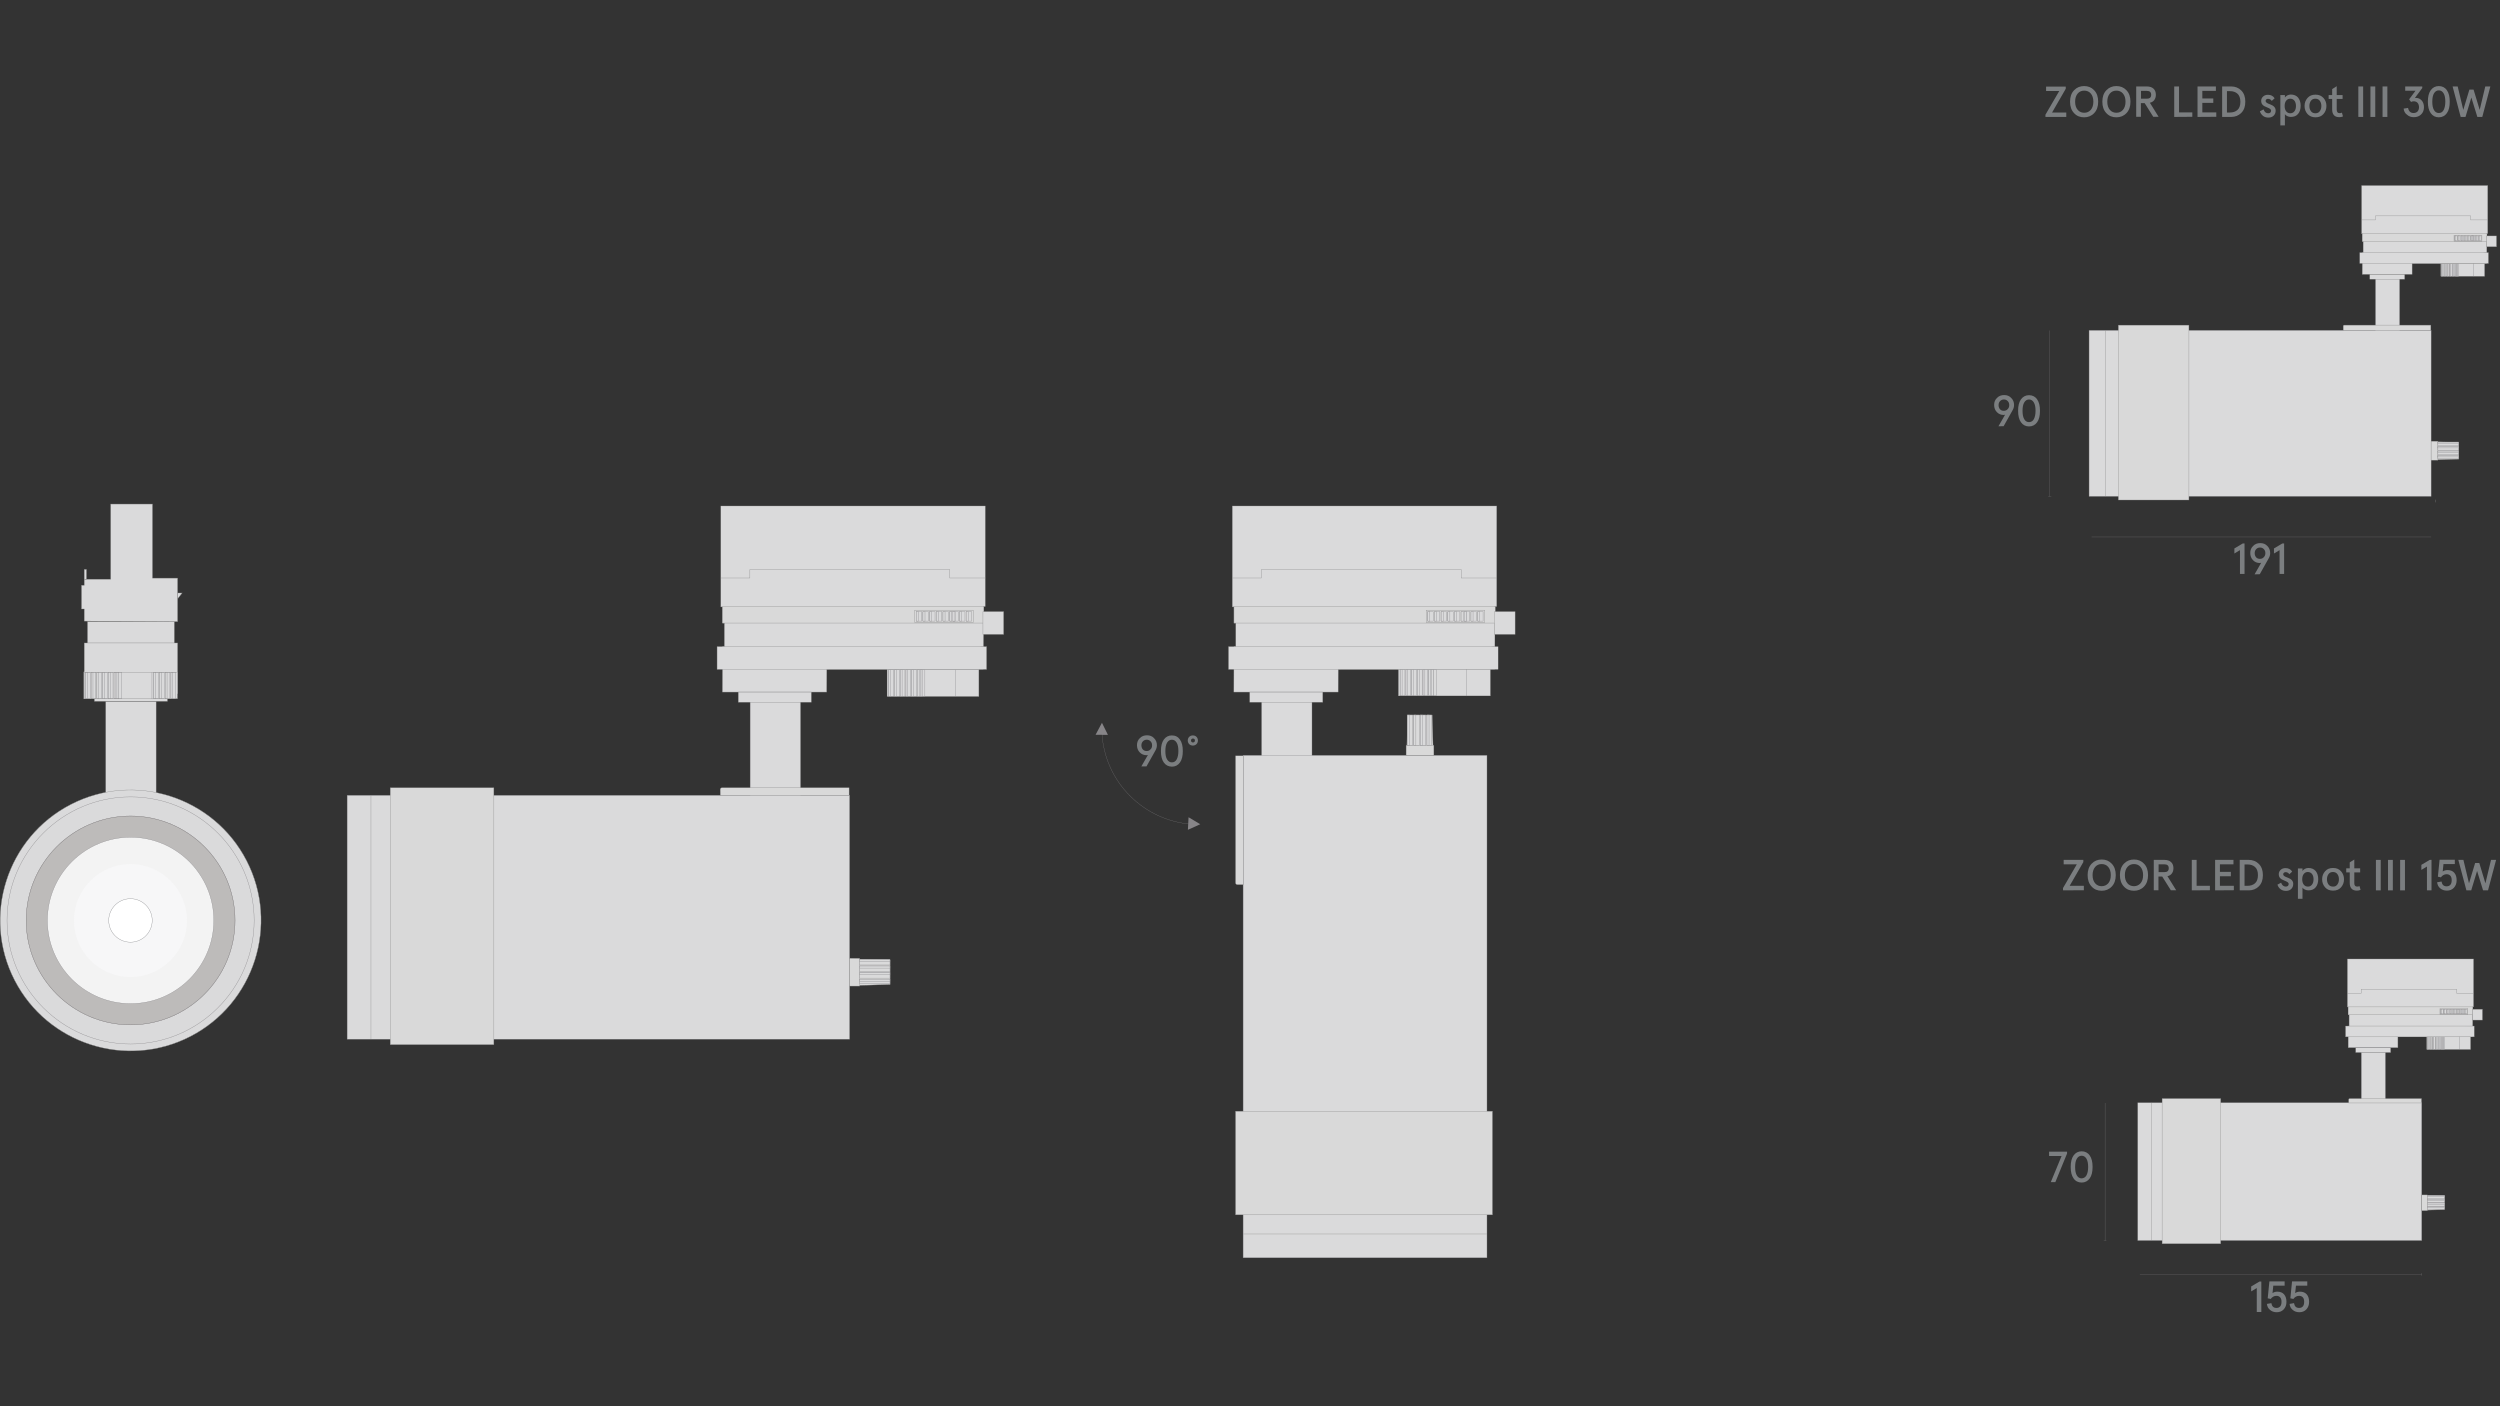 <?xml version="1.0" encoding="utf-8"?>
<!-- Generator: Adobe Illustrator 28.0.0, SVG Export Plug-In . SVG Version: 6.00 Build 0)  -->
<svg version="1.1" id="Слой_1" xmlns="http://www.w3.org/2000/svg" xmlns:xlink="http://www.w3.org/1999/xlink" x="0px" y="0px"
	 viewBox="0 0 1920 1080" style="enable-background:new 0 0 1920 1080;" xml:space="preserve">
<rect x="0" y="0" width="1920" height="1080" fill="#333333" stroke="none"/>
<style type="text/css">
	.st0{fill:none;}
	.st1{fill:#DADADB;}
	.st2{fill:#7B7E80;}
	.st3{fill:none;stroke:#878588;stroke-width:0.162;stroke-miterlimit:10;}
	.st4{fill:#878588;}
	.st5{fill:#DADADB;stroke:#878588;stroke-width:0.25;stroke-miterlimit:10;}
	.st6{fill:none;stroke:#868686;stroke-width:0.25;stroke-miterlimit:10;}
	.st7{fill:none;stroke:#878588;stroke-width:0.25;stroke-miterlimit:10;}
	.st8{fill:#DADADB;stroke:#868686;stroke-width:0.25;stroke-miterlimit:10;}
	.st9{fill:#BDBBBA;stroke:#928E8D;stroke-width:0.25;stroke-miterlimit:10;}
	.st10{fill:#F3F3F3;}
	.st11{clip-path:url(#SVGID_00000078032823103984677560000002529879543691723421_);}
	.st12{clip-path:url(#SVGID_00000079463167821386315690000004493596290918188215_);fill:#FFFFFF;}
	.st13{clip-path:url(#SVGID_00000183229200248358787220000013187926941427943559_);}
	.st14{clip-path:url(#SVGID_00000119079353556157061880000015149042465825246361_);fill:#F7F7F8;}
	.st15{fill:#F7F7F8;}
	.st16{clip-path:url(#SVGID_00000094618474390492064390000004042126829432184505_);}
	
		.st17{clip-path:url(#SVGID_00000159469011807850041060000012308148317096957610_);fill:#FFFFFF;stroke:#808285;stroke-width:0.25;stroke-miterlimit:10;}
	.st18{fill:#D9D9D9;stroke:#868686;stroke-width:0.25;stroke-miterlimit:10;}
	.st19{fill:none;stroke:#868686;stroke-width:0.162;stroke-linejoin:bevel;stroke-miterlimit:10;}
	.st20{fill:none;stroke:#868686;stroke-width:0.25;stroke-linejoin:bevel;stroke-miterlimit:10;}
</style>
<rect class="st0" width="1920" height="1080"/>
<g>
	<rect x="681.2" y="514" class="st1" width="70.6" height="20.9"/>
	<g>
		<g>
			<path class="st2" d="M876.5,588.7l5.1-8.9c-0.3,0.1-0.7,0.2-1,0.2c-2.1,0-3.9-0.7-5.3-2.2c-1.4-1.4-2.1-3.3-2.1-5.5
				s0.7-4,2.2-5.4c1.4-1.5,3.3-2.2,5.5-2.2s4,0.7,5.4,2.2c1.5,1.5,2.2,3.3,2.2,5.4c0,1.5-0.4,2.9-1.2,4.2l-6.8,12.1h-4V588.7z
				 M884.8,572.4c0-1.3-0.4-2.3-1.2-3.1s-1.7-1.2-2.9-1.2s-2.1,0.4-2.9,1.2c-0.8,0.8-1.2,1.9-1.2,3.1c0,1.3,0.4,2.4,1.1,3.2
				c0.8,0.8,1.7,1.2,2.9,1.2s2.2-0.4,2.9-1.2C884.4,574.8,884.8,573.8,884.8,572.4z"/>
			<path class="st2" d="M893.8,585.6c-1.5-2.1-2.2-5-2.2-8.8s0.7-6.7,2.2-8.8s3.6-3.2,6.2-3.2c2.7,0,4.8,1.1,6.2,3.2
				c1.5,2.1,2.2,5,2.2,8.8s-0.7,6.7-2.2,8.8s-3.6,3.2-6.2,3.2C897.3,588.7,895.3,587.7,893.8,585.6z M903.7,583.2
				c0.8-1.5,1.3-3.6,1.3-6.4c0-2.8-0.4-4.9-1.3-6.4s-2.1-2.3-3.7-2.3s-2.8,0.8-3.7,2.3s-1.3,3.6-1.3,6.4c0,2.8,0.4,4.9,1.3,6.4
				s2.1,2.3,3.7,2.3S902.9,584.7,903.7,583.2z"/>
			<path class="st2" d="M912.2,568.7c0-1.1,0.4-2.1,1.1-2.8c0.7-0.7,1.7-1.1,2.8-1.1c1.2,0,2.1,0.4,2.8,1.1c0.7,0.7,1.1,1.7,1.1,2.8
				s-0.4,2.1-1.1,2.8c-0.7,0.7-1.7,1.1-2.8,1.1s-2.1-0.4-2.8-1.1C912.6,570.7,912.2,569.8,912.2,568.7z M917.3,569.8
				c0.3-0.3,0.4-0.7,0.4-1.1c0-0.5-0.1-0.8-0.4-1.1s-0.7-0.4-1.1-0.4c-0.4,0-0.8,0.1-1.1,0.4c-0.3,0.3-0.4,0.7-0.4,1.1
				c0,0.5,0.1,0.8,0.4,1.1c0.3,0.3,0.6,0.4,1.1,0.4C916.6,570.2,917,570.1,917.3,569.8z"/>
		</g>
	</g>
	<g>
		<path class="st3" d="M846.3,563.3c1.1,18.2,8.8,35.3,21.7,48.1c12.5,12.5,29.2,20.2,46.8,21.6"/>
		<polygon class="st4" points="841.4,564.3 850.9,564.4 850.9,564.4 846.3,555.1 		"/>
		<polygon class="st4" points="912.3,637.3 912.8,627.8 912.9,627.7 921.8,633 		"/>
	</g>
	<g>
		<rect x="72.5" y="530.8" class="st1" width="56.1" height="7.8"/>
		<rect x="67.2" y="477.4" class="st1" width="66.7" height="16.5"/>
		<rect x="81.2" y="538.7" class="st5" width="38.7" height="138.6"/>
		<rect x="72.5" y="530.8" class="st6" width="56.1" height="7.8"/>
		<rect x="67.2" y="477.4" class="st6" width="66.7" height="16.5"/>
		<polygon class="st1" points="64.7,477 64.7,467.7 62.6,467.7 62.6,449.5 64.7,449.5 64.7,444.8 85,444.8 85,387.1 117.1,387.1 
			117.1,444 136.4,444 136.4,477.4 		"/>
		<polygon class="st6" points="64.7,477 64.7,467.7 62.6,467.7 62.6,449.5 64.7,449.5 64.7,444.8 85,444.8 85,387.1 117.1,387.1 
			117.1,444 136.4,444 136.4,477.4 		"/>
		<rect x="64.7" y="437.3" class="st1" width="1.7" height="7.5"/>
		<rect x="64.7" y="437.3" class="st6" width="1.7" height="7.5"/>
		<polygon class="st1" points="136.4,455.4 139.9,455.4 136.4,459.9 		"/>
		<polygon class="st6" points="136.4,455.4 139.9,455.4 136.4,459.9 		"/>
	</g>
	<g>
		<path class="st1" d="M100.3,725.4c10.2,0,18.5-8.3,18.5-18.5s-8.3-18.5-18.5-18.5s-18.5,8.3-18.5,18.5S90.1,725.4,100.3,725.4"/>
		<path class="st7" d="M100.3,725.4c10.2,0,18.5-8.3,18.5-18.5s-8.3-18.5-18.5-18.5s-18.5,8.3-18.5,18.5S90.1,725.4,100.3,725.4z"/>
		<path class="st1" d="M100.3,801.8c52.3,0,94.9-42.6,94.9-94.9c0-52.3-42.6-94.9-94.9-94.9S5.4,654.5,5.4,706.9
			C5.4,759.2,48,801.8,100.3,801.8"/>
		<path class="st1" d="M143.7,791.2c46.5-24,64.9-81.3,40.9-127.8s-81.3-64.9-127.8-40.9s-64.9,81.3-40.9,127.8
			S97.2,815.2,143.7,791.2"/>
		<path class="st8" d="M146.2,796c49.1-25.3,68.5-85.9,43.2-135s-85.9-68.5-135-43.2s-68.5,85.9-43.2,135
			C36.5,801.9,97,821.3,146.2,796"/>
		<path class="st7" d="M100.3,801.8c52.3,0,94.9-42.6,94.9-94.9c0-52.3-42.6-94.9-94.9-94.9S5.4,654.5,5.4,706.9
			C5.4,759.2,48,801.8,100.3,801.8z"/>
		<path class="st9" d="M100.3,787.1c44.2,0,80.2-36,80.2-80.2s-36-80.2-80.2-80.2s-80.2,36-80.2,80.2
			C20.1,751.1,56.1,787.1,100.3,787.1"/>
		<path class="st7" d="M100.3,787.1c44.2,0,80.2-36,80.2-80.2s-36-80.2-80.2-80.2s-80.2,36-80.2,80.2
			C20.1,751.1,56.1,787.1,100.3,787.1z"/>
		<circle class="st10" cx="100.3" cy="706.9" r="63.9"/>
		<path class="st7" d="M100.3,770.8c35.2,0,63.9-28.7,63.9-63.9S135.5,643,100.3,643s-63.9,28.7-63.9,63.9
			C36.4,742.1,65.1,770.8,100.3,770.8z"/>
		<g>
			<g>
				<g>
					<defs>
						<rect id="SVGID_1_" x="70.8" y="676.7" width="59.6" height="59.6"/>
					</defs>
					<clipPath id="SVGID_00000153687775768848305980000006296899348120013974_">
						<use xlink:href="#SVGID_1_"  style="overflow:visible;"/>
					</clipPath>
					<g style="clip-path:url(#SVGID_00000153687775768848305980000006296899348120013974_);">
						<g>
							<defs>
								<rect id="SVGID_00000106138897238874765950000003488668116051755394_" x="73.1" y="677.8" width="56.3" height="56.3"/>
							</defs>
							<clipPath id="SVGID_00000096029386654132723970000006005934210618899902_">
								<use xlink:href="#SVGID_00000106138897238874765950000003488668116051755394_"  style="overflow:visible;"/>
							</clipPath>
							<path style="clip-path:url(#SVGID_00000096029386654132723970000006005934210618899902_);fill:#FFFFFF;" d="M100.2,731.8
								c13.7,0,24.8-11.1,24.8-24.8s-11.1-24.8-24.8-24.8S75.4,693.3,75.4,707S86.5,731.8,100.2,731.8"/>
						</g>
						<g>
							<defs>
								<rect id="SVGID_00000016037453774930711650000007120109517212712085_" x="73.1" y="677.8" width="56.3" height="56.3"/>
							</defs>
							<clipPath id="SVGID_00000021107833317821400640000004020155640527976616_">
								<use xlink:href="#SVGID_00000016037453774930711650000007120109517212712085_"  style="overflow:visible;"/>
							</clipPath>
							<g style="clip-path:url(#SVGID_00000021107833317821400640000004020155640527976616_);">
								<g>
									<g>
										<defs>
											<rect id="SVGID_00000165949310166603490520000013395634447523908743_" x="70.8" y="676.7" width="59.6" height="59.6"/>
										</defs>
										<clipPath id="SVGID_00000003100737049532271220000004722461921743997622_">
											<use xlink:href="#SVGID_00000165949310166603490520000013395634447523908743_"  style="overflow:visible;"/>
										</clipPath>
										
											<rect x="70.8" y="676.7" style="clip-path:url(#SVGID_00000003100737049532271220000004722461921743997622_);fill:#F7F7F8;" width="59.6" height="59.6"/>
									</g>
								</g>
							</g>
						</g>
					</g>
				</g>
			</g>
		</g>
		<path class="st15" d="M100.2,750.4c23.9,0,43.4-19.5,43.4-43.4c0-24-19.5-43.4-43.4-43.4S56.8,683.1,56.8,707
			C56.8,730.9,76.3,750.4,100.2,750.4z"/>
		<g>
			<g>
				<g>
					<defs>
						<rect id="SVGID_00000176722719271049193700000006006815943812880789_" x="79.4" y="685.3" width="41.5" height="42.5"/>
					</defs>
					<clipPath id="SVGID_00000098917298269194100220000008764623366647877821_">
						<use xlink:href="#SVGID_00000176722719271049193700000006006815943812880789_"  style="overflow:visible;"/>
					</clipPath>
					<g style="clip-path:url(#SVGID_00000098917298269194100220000008764623366647877821_);">
						<g>
							<defs>
								<rect id="SVGID_00000119118721022873862880000005703873355321063860_" x="81.4" y="686.3" width="39.4" height="39.4"/>
							</defs>
							<clipPath id="SVGID_00000047046123632228541310000005149701265671658122_">
								<use xlink:href="#SVGID_00000119118721022873862880000005703873355321063860_"  style="overflow:visible;"/>
							</clipPath>
							
								<path style="clip-path:url(#SVGID_00000047046123632228541310000005149701265671658122_);fill:#FFFFFF;stroke:#808285;stroke-width:0.25;stroke-miterlimit:10;" d="
								M100.2,723.6c9.2,0,16.7-7.5,16.7-16.7s-7.5-16.7-16.7-16.7s-16.7,7.5-16.7,16.7S91,723.6,100.2,723.6"/>
						</g>
						<g>
							<defs>
								<rect id="SVGID_00000166639014752027807950000017960260467205605527_" x="81.4" y="686.3" width="39.4" height="39.4"/>
							</defs>
							<clipPath id="SVGID_00000070798942951319286720000017608247434576374186_">
								<use xlink:href="#SVGID_00000166639014752027807950000017960260467205605527_"  style="overflow:visible;"/>
							</clipPath>
						</g>
					</g>
				</g>
			</g>
		</g>
		<rect x="576.1" y="538.7" class="st5" width="38.7" height="138.6"/>
	</g>
	<g>
		<polygon class="st1" points="553.6,466.1 553.6,388.6 756.7,388.6 756.7,465.7 755.5,465.9 755.2,514 635,514 634.9,531.5 
			554.8,531.5 554.9,496.6 556.3,496.6 556.3,478.6 554.9,478.5 554.9,466.1 		"/>
		<polygon class="st6" points="553.6,466.1 553.6,388.6 756.7,388.6 756.7,465.7 755.2,465.7 755.2,496.6 634.9,514 634.9,531.5 
			554.8,531.5 554.9,496.6 556.3,496.6 556.3,478.6 554.9,478.5 554.9,466.1 		"/>
		<rect x="567" y="531.5" class="st1" width="56.1" height="7.8"/>
		<rect x="567" y="531.5" class="st6" width="56.1" height="7.8"/>
		<rect x="682.6" y="514.4" class="st1" width="3.6" height="20.3"/>
		<rect x="682.6" y="514.4" class="st7" width="3.6" height="20.3"/>
		<rect x="695.8" y="514.4" class="st1" width="3.6" height="20.3"/>
		<rect x="695.8" y="514.4" class="st7" width="3.6" height="20.3"/>
		<rect x="706.7" y="514.4" class="st1" width="3.6" height="20.3"/>
		<rect x="706.7" y="514.4" class="st7" width="3.6" height="20.3"/>
		<rect x="687" y="514.4" class="st1" width="3.6" height="20.3"/>
		<rect x="687" y="514.4" class="st7" width="3.6" height="20.3"/>
		<rect x="700.1" y="514.4" class="st1" width="3.6" height="20.3"/>
		<rect x="700.1" y="514.4" class="st7" width="3.6" height="20.3"/>
		<rect x="691.4" y="514.4" class="st1" width="3.6" height="20.3"/>
		<rect x="691.4" y="514.4" class="st7" width="3.6" height="20.3"/>
		<rect x="704.5" y="514.4" class="st1" width="3.6" height="20.3"/>
		<rect x="704.5" y="514.4" class="st7" width="3.6" height="20.3"/>
		<rect x="682.6" y="514.4" class="st1" width="1.4" height="20.3"/>
		<rect x="682.6" y="514.4" class="st7" width="1.4" height="20.3"/>
		<rect x="695.8" y="514.4" class="st1" width="1.4" height="20.3"/>
		<rect x="695.8" y="514.4" class="st7" width="1.4" height="20.3"/>
		<rect x="706.7" y="514.4" class="st1" width="1.4" height="20.3"/>
		<rect x="706.7" y="514.4" class="st7" width="1.4" height="20.3"/>
		<rect x="687" y="514.4" class="st1" width="1.4" height="20.3"/>
		<rect x="687" y="514.4" class="st7" width="1.4" height="20.3"/>
		<rect x="700.1" y="514.4" class="st1" width="1.4" height="20.3"/>
		<rect x="700.1" y="514.4" class="st7" width="1.4" height="20.3"/>
		<rect x="691.4" y="514.4" class="st1" width="1.4" height="20.3"/>
		<rect x="691.4" y="514.4" class="st7" width="1.4" height="20.3"/>
		<rect x="704.5" y="514.4" class="st1" width="1.4" height="20.3"/>
		<rect x="704.5" y="514.4" class="st7" width="1.4" height="20.3"/>
		<rect x="681.6" y="514.4" class="st6" width="70.2" height="20.3"/>
		<rect x="550.7" y="496.6" class="st1" width="207" height="17.5"/>
		<polygon class="st6" points="757.8,496.6 550.7,496.6 550.7,514 635,514 757.8,514 		"/>
		<polyline class="st6" points="553.6,443.9 575.9,443.9 575.9,437.4 729.4,437.4 729.4,443.9 756.8,443.9 		"/>
		<line class="st7" x1="733.6" y1="514.4" x2="733.6" y2="535"/>
	</g>
	<rect x="554.9" y="465.9" class="st18" width="200.6" height="12.6"/>
	<rect x="64.7" y="493.8" class="st8" width="71.7" height="38.9"/>
	<rect x="266.6" y="610.8" class="st5" width="385.9" height="187.3"/>
	<rect x="703.7" y="469.7" class="st1" width="4.2" height="7.3"/>
	<rect x="703.7" y="469.7" class="st7" width="4.2" height="7.3"/>
	<rect x="719.1" y="469.7" class="st1" width="4.2" height="7.3"/>
	<rect x="719.1" y="469.7" class="st7" width="4.2" height="7.3"/>
	<rect x="731.8" y="469.7" class="st1" width="4.2" height="7.3"/>
	<rect x="731.8" y="469.7" class="st7" width="4.2" height="7.3"/>
	<rect x="708.8" y="469.7" class="st1" width="4.2" height="7.3"/>
	<rect x="708.8" y="469.7" class="st7" width="4.2" height="7.3"/>
	<rect x="724.1" y="469.7" class="st1" width="4.2" height="7.3"/>
	<rect x="724.2" y="469.7" class="st7" width="4.2" height="7.3"/>
	<rect x="736.9" y="469.7" class="st1" width="4.2" height="7.3"/>
	<rect x="736.9" y="469.7" class="st7" width="4.2" height="7.3"/>
	<rect x="713.9" y="469.7" class="st1" width="4.2" height="7.3"/>
	<rect x="713.9" y="469.7" class="st7" width="4.2" height="7.3"/>
	<rect x="729.3" y="469.7" class="st1" width="4.2" height="7.3"/>
	<rect x="729.3" y="469.7" class="st7" width="4.2" height="7.3"/>
	<rect x="742" y="469.7" class="st1" width="4.2" height="7.3"/>
	<rect x="742" y="469.7" class="st7" width="4.2" height="7.3"/>
	<rect x="703.7" y="469.7" class="st1" width="1.6" height="7.3"/>
	<rect x="703.7" y="469.7" class="st7" width="1.6" height="7.3"/>
	<rect x="719.1" y="469.7" class="st1" width="1.6" height="7.3"/>
	<rect x="719.1" y="469.7" class="st7" width="1.6" height="7.3"/>
	<rect x="731.8" y="469.7" class="st1" width="1.7" height="7.3"/>
	<rect x="731.8" y="469.7" class="st7" width="1.6" height="7.3"/>
	<rect x="708.8" y="469.7" class="st1" width="1.6" height="7.3"/>
	<rect x="708.8" y="469.7" class="st7" width="1.6" height="7.3"/>
	<rect x="724.2" y="469.7" class="st1" width="1.6" height="7.3"/>
	<rect x="724.2" y="469.7" class="st7" width="1.6" height="7.3"/>
	<rect x="736.9" y="469.7" class="st1" width="1.6" height="7.3"/>
	<rect x="736.9" y="469.7" class="st7" width="1.6" height="7.3"/>
	<rect x="714" y="469.7" class="st1" width="1.6" height="7.3"/>
	<rect x="713.9" y="469.7" class="st7" width="1.6" height="7.3"/>
	<rect x="729.3" y="469.7" class="st1" width="1.6" height="7.3"/>
	<rect x="729.3" y="469.7" class="st7" width="1.6" height="7.3"/>
	<rect x="742" y="469.7" class="st1" width="1.6" height="7.3"/>
	<rect x="742" y="469.7" class="st7" width="1.6" height="7.3"/>
	<rect x="702.5" y="468.6" class="st6" width="44.9" height="9.4"/>
	<rect x="754.9" y="469.7" class="st1" width="15.9" height="17.5"/>
	<rect x="754.9" y="469.7" class="st6" width="15.9" height="17.5"/>
	<path class="st18" d="M553.2,611h98.9v-6h-97.6c-0.8,0-1.4,0.6-1.4,1.4L553.2,611L553.2,611z"/>
	<line class="st6" x1="284.9" y1="611" x2="284.9" y2="798.1"/>
	<rect x="299.7" y="605" class="st18" width="79.6" height="197.3"/>
	<polygon class="st18" points="683.6,737.3 652.5,736.4 652.5,757 683.6,756.1 	"/>
	<rect x="652.5" y="736" class="st18" width="7.7" height="21.3"/>
	<rect x="660.2" y="736.9" class="st1" width="23.3" height="4.2"/>
	<rect x="660.2" y="736.9" class="st7" width="23.3" height="4.2"/>
	<rect x="660.2" y="752" class="st1" width="23.3" height="3.4"/>
	<rect x="660.2" y="752" class="st7" width="23.3" height="3.4"/>
	<rect x="660.2" y="741.9" class="st1" width="23.3" height="4.2"/>
	<rect x="660.2" y="741.9" class="st7" width="23.3" height="4.2"/>
	<rect x="660.2" y="747" class="st1" width="23.3" height="4.2"/>
	<rect x="660.2" y="747" class="st7" width="23.3" height="4.2"/>
	<rect x="660.2" y="736.9" class="st1" width="23.3" height="1.6"/>
	<rect x="660.2" y="736.9" class="st7" width="23.3" height="1.6"/>
	<rect x="660.2" y="752" class="st1" width="23.3" height="1.6"/>
	<rect x="660.2" y="752" class="st7" width="23.3" height="1.6"/>
	<rect x="660.2" y="741.9" class="st1" width="23.3" height="1.6"/>
	<rect x="660.2" y="741.9" class="st7" width="23.3" height="1.6"/>
	<rect x="660.2" y="747" class="st1" width="23.3" height="1.6"/>
	<rect x="660.2" y="747" class="st7" width="23.3" height="1.6"/>
	<rect x="1074" y="513.6" class="st1" width="70.6" height="20.9"/>
	<rect x="968.9" y="538.7" class="st5" width="38.7" height="138.6"/>
	<g>
		<polygon class="st1" points="946.4,466.1 946.4,388.6 1149.5,388.6 1149.5,465.7 1148.3,465.9 1148,514 1027.8,514 1027.7,531.5 
			947.6,531.5 947.7,496.6 949.1,496.6 949.1,478.6 947.7,478.5 947.7,466.1 		"/>
		<polygon class="st6" points="946.4,466.1 946.4,388.6 1149.5,388.6 1149.5,465.7 1148,465.7 1148,496.6 1027.7,514 1027.7,531.5 
			947.6,531.5 947.7,496.6 949.1,496.6 949.1,478.6 947.7,478.5 947.7,466.1 		"/>
		<rect x="959.8" y="531.5" class="st1" width="56.1" height="7.8"/>
		<rect x="959.8" y="531.5" class="st6" width="56.1" height="7.8"/>
		<rect x="1075.4" y="514" class="st1" width="3.6" height="20.3"/>
		<rect x="1075.4" y="514" class="st7" width="3.6" height="20.3"/>
		<rect x="1088.6" y="514" class="st1" width="3.6" height="20.3"/>
		<rect x="1088.6" y="514" class="st7" width="3.6" height="20.3"/>
		<rect x="1099.5" y="514" class="st1" width="3.6" height="20.3"/>
		<rect x="1099.5" y="514" class="st7" width="3.6" height="20.3"/>
		<rect x="1079.8" y="514" class="st1" width="3.6" height="20.3"/>
		<rect x="1079.8" y="514" class="st7" width="3.6" height="20.3"/>
		<rect x="1092.9" y="514" class="st1" width="3.6" height="20.3"/>
		<rect x="1092.9" y="514" class="st7" width="3.6" height="20.3"/>
		<rect x="1084.2" y="514" class="st1" width="3.6" height="20.3"/>
		<rect x="1084.2" y="514" class="st7" width="3.6" height="20.3"/>
		<rect x="1097.3" y="514" class="st1" width="3.6" height="20.3"/>
		<rect x="1097.3" y="514" class="st7" width="3.6" height="20.3"/>
		<rect x="1075.4" y="514" class="st1" width="1.4" height="20.3"/>
		<rect x="1075.4" y="514" class="st7" width="1.4" height="20.3"/>
		<rect x="1088.6" y="514" class="st1" width="1.4" height="20.3"/>
		<rect x="1088.6" y="514" class="st7" width="1.4" height="20.3"/>
		<rect x="1099.5" y="514" class="st1" width="1.4" height="20.3"/>
		<rect x="1099.5" y="514" class="st7" width="1.4" height="20.3"/>
		<rect x="1079.8" y="514" class="st1" width="1.4" height="20.3"/>
		<rect x="1079.8" y="514" class="st7" width="1.4" height="20.3"/>
		<rect x="1092.9" y="514" class="st1" width="1.4" height="20.3"/>
		<rect x="1092.9" y="514" class="st7" width="1.4" height="20.3"/>
		<rect x="1084.2" y="514" class="st1" width="1.4" height="20.3"/>
		<rect x="1084.2" y="514" class="st7" width="1.4" height="20.3"/>
		<rect x="1097.3" y="514" class="st1" width="1.4" height="20.3"/>
		<rect x="1097.3" y="514" class="st7" width="1.4" height="20.3"/>
		<rect x="1074.4" y="514" class="st6" width="70.2" height="20.3"/>
		<rect x="943.5" y="496.6" class="st1" width="207" height="17.5"/>
		<polygon class="st6" points="1150.6,496.6 943.5,496.6 943.5,514 1027.8,514 1150.6,514 		"/>
		<polyline class="st6" points="946.4,443.9 968.7,443.9 968.7,437.4 1122.2,437.4 1122.2,443.9 1149.6,443.9 		"/>
		<line class="st7" x1="1126.4" y1="514" x2="1126.4" y2="534.6"/>
	</g>
	<rect x="947.7" y="465.9" class="st18" width="200.6" height="12.6"/>
	<rect x="954.7" y="580.1" class="st5" width="187.3" height="385.9"/>
	<rect x="1096.5" y="469.7" class="st1" width="4.2" height="7.3"/>
	<rect x="1096.5" y="469.7" class="st7" width="4.2" height="7.3"/>
	<rect x="1111.9" y="469.7" class="st1" width="4.2" height="7.3"/>
	<rect x="1111.9" y="469.7" class="st7" width="4.2" height="7.3"/>
	<rect x="1124.6" y="469.7" class="st1" width="4.2" height="7.3"/>
	<rect x="1124.6" y="469.7" class="st7" width="4.2" height="7.3"/>
	<rect x="1101.6" y="469.7" class="st1" width="4.2" height="7.3"/>
	<rect x="1101.6" y="469.7" class="st7" width="4.2" height="7.3"/>
	<rect x="1116.9" y="469.7" class="st1" width="4.2" height="7.3"/>
	<rect x="1117" y="469.7" class="st7" width="4.2" height="7.3"/>
	<rect x="1129.7" y="469.7" class="st1" width="4.2" height="7.3"/>
	<rect x="1129.7" y="469.7" class="st7" width="4.2" height="7.3"/>
	<rect x="1106.8" y="469.7" class="st1" width="4.2" height="7.3"/>
	<rect x="1106.7" y="469.7" class="st7" width="4.2" height="7.3"/>
	<rect x="1122.1" y="469.7" class="st1" width="4.2" height="7.3"/>
	<rect x="1122.1" y="469.7" class="st7" width="4.2" height="7.3"/>
	<rect x="1134.8" y="469.7" class="st1" width="4.2" height="7.3"/>
	<rect x="1134.8" y="469.7" class="st7" width="4.2" height="7.3"/>
	<rect x="1096.5" y="469.7" class="st1" width="1.6" height="7.3"/>
	<rect x="1096.5" y="469.7" class="st7" width="1.6" height="7.3"/>
	<rect x="1111.9" y="469.7" class="st1" width="1.6" height="7.3"/>
	<rect x="1111.9" y="469.7" class="st7" width="1.6" height="7.3"/>
	<rect x="1124.6" y="469.7" class="st1" width="1.7" height="7.3"/>
	<rect x="1124.6" y="469.7" class="st7" width="1.6" height="7.3"/>
	<rect x="1101.6" y="469.7" class="st1" width="1.6" height="7.3"/>
	<rect x="1101.6" y="469.7" class="st7" width="1.6" height="7.3"/>
	<rect x="1117" y="469.7" class="st1" width="1.6" height="7.3"/>
	<rect x="1117" y="469.7" class="st7" width="1.6" height="7.3"/>
	<rect x="1129.7" y="469.7" class="st1" width="1.6" height="7.3"/>
	<rect x="1129.7" y="469.7" class="st7" width="1.6" height="7.3"/>
	<rect x="1106.8" y="469.7" class="st1" width="1.6" height="7.3"/>
	<rect x="1106.8" y="469.7" class="st7" width="1.6" height="7.3"/>
	<rect x="1122.1" y="469.7" class="st1" width="1.6" height="7.3"/>
	<rect x="1122.1" y="469.7" class="st7" width="1.6" height="7.3"/>
	<rect x="1134.8" y="469.7" class="st1" width="1.6" height="7.3"/>
	<rect x="1134.8" y="469.7" class="st7" width="1.6" height="7.3"/>
	<rect x="1095.3" y="468.6" class="st6" width="44.9" height="9.4"/>
	<rect x="1147.7" y="469.7" class="st1" width="15.9" height="17.5"/>
	<rect x="1147.7" y="469.7" class="st6" width="15.9" height="17.5"/>
	<path class="st18" d="M954.9,679.4v-98.9h-6V678c0,0.8,0.6,1.4,1.4,1.4H954.9z"/>
	<line class="st6" x1="954.9" y1="947.7" x2="1141.9" y2="947.7"/>
	<rect x="948.9" y="853.4" class="st18" width="197.3" height="79.6"/>
	<polygon class="st18" points="1081.1,549.1 1080.3,580.1 1100.8,580.1 1099.9,549.1 	"/>
	<rect x="1079.9" y="572.4" class="st18" width="21.3" height="7.7"/>
	<rect x="1080.8" y="549.1" class="st1" width="4.2" height="23.3"/>
	<rect x="1080.7" y="549.1" class="st7" width="4.2" height="23.3"/>
	<rect x="1095.9" y="549.1" class="st1" width="3.4" height="23.3"/>
	<rect x="1095.9" y="549.1" class="st7" width="3.4" height="23.3"/>
	<rect x="1085.8" y="549.1" class="st1" width="4.2" height="23.3"/>
	<rect x="1085.8" y="549.1" class="st7" width="4.2" height="23.3"/>
	<rect x="1090.8" y="549.1" class="st1" width="4.2" height="23.3"/>
	<rect x="1090.8" y="549.1" class="st7" width="4.2" height="23.3"/>
	<rect x="1080.8" y="549.1" class="st1" width="1.6" height="23.3"/>
	<rect x="1080.8" y="549.1" class="st7" width="1.6" height="23.3"/>
	<rect x="1095.9" y="549.1" class="st1" width="1.6" height="23.3"/>
	<rect x="1095.9" y="549.1" class="st7" width="1.6" height="23.3"/>
	<rect x="1085.8" y="549.1" class="st1" width="1.6" height="23.3"/>
	<rect x="1085.8" y="549.1" class="st7" width="1.6" height="23.3"/>
	<rect x="1090.8" y="549.1" class="st1" width="1.6" height="23.3"/>
	<rect x="1090.8" y="549.1" class="st7" width="1.6" height="23.3"/>
	<rect x="1863.7" y="796" class="st1" width="33.7" height="10"/>
	<g>
		<line class="st3" x1="1859.9" y1="978.7" x2="1643.4" y2="978.7"/>
	</g>
	<g>
		<g>
			<path class="st2" d="M1733.2,1007.5v-18.3l-4.3,2.6V988l6.4-3.8h1.4v23.4h-3.5V1007.5z"/>
			<path class="st2" d="M1741,1001.4l3.4-0.6c0.4,2.5,1.7,3.7,3.9,3.7c1.3,0,2.2-0.4,2.9-1.2c0.7-0.8,1-2,1-3.5s-0.3-2.6-1-3.4
				s-1.7-1.2-2.9-1.2c-1.7,0-3.2,0.8-4.4,2.4l-2.3-0.5l1.3-13h11.7v3.3h-8.7l-0.6,5.7c1-0.7,2.2-1.1,3.7-1.1c2.2,0,4,0.7,5.2,2.1
				s1.8,3.3,1.8,5.7s-0.7,4.3-2.1,5.8s-3.2,2.2-5.4,2.2c-2,0-3.7-0.6-5-1.7C1742,1004.9,1741.2,1003.4,1741,1001.4z"/>
			<path class="st2" d="M1758.4,1001.4l3.4-0.6c0.4,2.5,1.7,3.7,3.9,3.7c1.3,0,2.2-0.4,2.9-1.2c0.7-0.8,1-2,1-3.5s-0.3-2.6-1-3.4
				s-1.7-1.2-2.9-1.2c-1.7,0-3.2,0.8-4.4,2.4l-2.3-0.5l1.3-13h11.7v3.3h-8.7l-0.6,5.7c1-0.7,2.2-1.1,3.7-1.1c2.2,0,4,0.7,5.2,2.1
				s1.8,3.3,1.8,5.7s-0.7,4.3-2.1,5.8s-3.2,2.2-5.4,2.2c-2,0-3.7-0.6-5-1.7C1759.4,1004.9,1758.6,1003.4,1758.4,1001.4z"/>
		</g>
	</g>
	<g>
		<g>
			<path class="st2" d="M1575,907.9l8.3-20.1h-9.6v-3.3h13.8v1.4l-9,22L1575,907.9L1575,907.9z"/>
			<path class="st2" d="M1592.5,905c-1.5-2.1-2.2-5-2.2-8.8s0.7-6.7,2.2-8.8s3.6-3.2,6.2-3.2s4.8,1.1,6.2,3.2c1.5,2.1,2.2,5,2.2,8.8
				s-0.7,6.7-2.2,8.8s-3.6,3.2-6.2,3.2S1593.9,907.1,1592.5,905z M1602.4,902.7c0.8-1.5,1.3-3.6,1.3-6.4c0-2.8-0.4-4.9-1.3-6.4
				s-2.1-2.3-3.7-2.3s-2.8,0.8-3.7,2.3s-1.3,3.6-1.3,6.4c0,2.8,0.4,4.9,1.3,6.4s2.1,2.3,3.7,2.3
				C1600.3,904.9,1601.5,904.2,1602.4,902.7z"/>
		</g>
	</g>
	<g>
		<line class="st19" x1="1859.9" y1="979.7" x2="1859.9" y2="977.7"/>
		<rect x="1813.5" y="808.1" class="st5" width="18.5" height="66.1"/>
	</g>
	<g>
		<polygon class="st1" points="1802.8,773.4 1802.8,736.5 1899.7,736.5 1899.7,773.2 1899.1,773.3 1899,796.3 1841.6,796.3 
			1841.6,804.6 1803.4,804.6 1803.4,788 1804.1,788 1804.1,779.4 1803.4,779.4 1803.4,773.4 		"/>
		<polygon class="st6" points="1802.8,773.4 1802.8,736.5 1899.7,736.5 1899.7,773.2 1899,773.2 1899,788 1841.6,796.3 
			1841.6,804.6 1803.4,804.6 1803.4,788 1804.1,788 1804.1,779.4 1803.4,779.4 1803.4,773.4 		"/>
		<rect x="1809.2" y="804.6" class="st1" width="26.8" height="3.7"/>
		<rect x="1809.2" y="804.6" class="st6" width="26.8" height="3.7"/>
		<rect x="1864.3" y="796.2" class="st1" width="1.7" height="9.7"/>
		<rect x="1864.3" y="796.2" class="st7" width="1.7" height="9.7"/>
		<rect x="1870.6" y="796.2" class="st1" width="1.7" height="9.7"/>
		<rect x="1870.6" y="796.2" class="st7" width="1.7" height="9.7"/>
		<rect x="1875.8" y="796.2" class="st1" width="1.7" height="9.7"/>
		<rect x="1875.8" y="796.2" class="st7" width="1.7" height="9.7"/>
		<rect x="1866.4" y="796.2" class="st1" width="1.7" height="9.7"/>
		<rect x="1866.4" y="796.2" class="st7" width="1.7" height="9.7"/>
		<rect x="1872.7" y="796.2" class="st1" width="1.7" height="9.7"/>
		<rect x="1872.7" y="796.2" class="st7" width="1.7" height="9.7"/>
		<rect x="1868.5" y="796.2" class="st1" width="1.7" height="9.7"/>
		<rect x="1868.5" y="796.2" class="st7" width="1.7" height="9.7"/>
		<rect x="1874.8" y="796.2" class="st1" width="1.7" height="9.7"/>
		<rect x="1874.8" y="796.2" class="st7" width="1.7" height="9.7"/>
		<rect x="1864.3" y="796.2" class="st1" width="0.7" height="9.7"/>
		<rect x="1864.3" y="796.2" class="st7" width="0.7" height="9.7"/>
		<rect x="1870.6" y="796.2" class="st1" width="0.7" height="9.7"/>
		<rect x="1870.6" y="796.2" class="st7" width="0.7" height="9.7"/>
		<rect x="1875.8" y="796.2" class="st1" width="0.7" height="9.7"/>
		<rect x="1875.8" y="796.2" class="st7" width="0.7" height="9.7"/>
		<rect x="1866.4" y="796.2" class="st1" width="0.7" height="9.7"/>
		<rect x="1866.4" y="796.2" class="st7" width="0.7" height="9.7"/>
		<rect x="1872.7" y="796.2" class="st1" width="0.7" height="9.7"/>
		<rect x="1872.7" y="796.2" class="st7" width="0.7" height="9.7"/>
		<rect x="1868.5" y="796.2" class="st1" width="0.7" height="9.7"/>
		<rect x="1868.5" y="796.2" class="st7" width="0.7" height="9.7"/>
		<rect x="1874.8" y="796.2" class="st1" width="0.7" height="9.7"/>
		<rect x="1874.8" y="796.2" class="st7" width="0.7" height="9.7"/>
		<rect x="1863.9" y="796.2" class="st6" width="33.5" height="9.7"/>
		<rect x="1801.4" y="788" class="st1" width="98.8" height="8.3"/>
		<polygon class="st6" points="1900.2,788 1801.4,788 1801.4,796.3 1841.6,796.3 1900.2,796.3 		"/>
		<polyline class="st6" points="1802.8,762.8 1813.4,762.8 1813.4,759.7 1886.7,759.7 1886.7,762.8 1899.7,762.8 		"/>
		<line class="st7" x1="1888.7" y1="796.2" x2="1888.7" y2="806"/>
	</g>
	<rect x="1803.4" y="773.3" class="st18" width="95.7" height="6"/>
	<rect x="1641.8" y="846.9" class="st5" width="218.1" height="105.8"/>
	<rect x="1874.4" y="775.1" class="st1" width="2" height="3.5"/>
	<rect x="1874.4" y="775.1" class="st7" width="2" height="3.5"/>
	<rect x="1881.7" y="775.1" class="st1" width="2" height="3.5"/>
	<rect x="1881.7" y="775.1" class="st7" width="2" height="3.5"/>
	<rect x="1887.8" y="775.1" class="st1" width="2" height="3.5"/>
	<rect x="1887.8" y="775.1" class="st7" width="2" height="3.5"/>
	<rect x="1876.8" y="775.1" class="st1" width="2" height="3.5"/>
	<rect x="1876.8" y="775.1" class="st7" width="2" height="3.5"/>
	<rect x="1884.2" y="775.1" class="st1" width="2" height="3.5"/>
	<rect x="1884.2" y="775.1" class="st7" width="2" height="3.5"/>
	<rect x="1890.2" y="775.1" class="st1" width="2" height="3.5"/>
	<rect x="1890.2" y="775.1" class="st7" width="2" height="3.5"/>
	<rect x="1879.3" y="775.1" class="st1" width="2" height="3.5"/>
	<rect x="1879.3" y="775.1" class="st7" width="2" height="3.5"/>
	<rect x="1886.6" y="775.1" class="st1" width="2" height="3.5"/>
	<rect x="1886.6" y="775.1" class="st7" width="2" height="3.5"/>
	<rect x="1892.7" y="775.1" class="st1" width="2" height="3.5"/>
	<rect x="1892.7" y="775.1" class="st7" width="2" height="3.5"/>
	<rect x="1874.4" y="775.1" class="st1" width="0.8" height="3.5"/>
	<rect x="1874.4" y="775.1" class="st7" width="0.8" height="3.5"/>
	<rect x="1881.7" y="775.1" class="st1" width="0.8" height="3.5"/>
	<rect x="1881.7" y="775.1" class="st7" width="0.8" height="3.5"/>
	<rect x="1887.8" y="775.1" class="st1" width="0.8" height="3.5"/>
	<rect x="1887.8" y="775.1" class="st7" width="0.8" height="3.5"/>
	<rect x="1876.8" y="775.1" class="st1" width="0.8" height="3.5"/>
	<rect x="1876.8" y="775.1" class="st7" width="0.8" height="3.5"/>
	<rect x="1884.2" y="775.1" class="st1" width="0.8" height="3.5"/>
	<rect x="1884.2" y="775.1" class="st7" width="0.8" height="3.5"/>
	<rect x="1890.2" y="775.1" class="st1" width="0.8" height="3.5"/>
	<rect x="1890.2" y="775.1" class="st7" width="0.8" height="3.5"/>
	<rect x="1879.3" y="775.1" class="st1" width="0.8" height="3.5"/>
	<rect x="1879.3" y="775.1" class="st7" width="0.8" height="3.5"/>
	<rect x="1886.6" y="775.1" class="st1" width="0.8" height="3.5"/>
	<rect x="1886.6" y="775.1" class="st7" width="0.8" height="3.5"/>
	<rect x="1892.7" y="775.1" class="st1" width="0.8" height="3.5"/>
	<rect x="1892.7" y="775.1" class="st7" width="0.8" height="3.5"/>
	<rect x="1873.9" y="774.6" class="st6" width="21.4" height="4.5"/>
	<rect x="1898.9" y="775.1" class="st1" width="7.6" height="8.3"/>
	<rect x="1898.9" y="775.1" class="st6" width="7.6" height="8.3"/>
	<path class="st18" d="M1803.8,847.1h55.9v-3.4h-55.2c-0.4,0-0.7,0.3-0.7,0.7L1803.8,847.1L1803.8,847.1z"/>
	<line class="st6" x1="1652.1" y1="847.1" x2="1652.1" y2="952.8"/>
	<rect x="1660.5" y="843.7" class="st18" width="45" height="111.5"/>
	<polygon class="st18" points="1877.4,918.4 1859.9,917.9 1859.9,929.5 1877.4,929 	"/>
	<rect x="1859.9" y="917.7" class="st18" width="4.3" height="12"/>
	<rect x="1864.2" y="918.2" class="st1" width="13.2" height="2.4"/>
	<rect x="1864.2" y="918.2" class="st7" width="13.2" height="2.4"/>
	<rect x="1864.2" y="926.7" class="st1" width="13.2" height="1.9"/>
	<rect x="1864.2" y="926.7" class="st7" width="13.2" height="1.9"/>
	<rect x="1864.2" y="921" class="st1" width="13.2" height="2.4"/>
	<rect x="1864.2" y="921" class="st7" width="13.2" height="2.4"/>
	<rect x="1864.2" y="923.9" class="st1" width="13.2" height="2.4"/>
	<rect x="1864.2" y="923.9" class="st7" width="13.2" height="2.4"/>
	<rect x="1864.2" y="918.2" class="st1" width="13.2" height="0.9"/>
	<rect x="1864.2" y="918.2" class="st7" width="13.2" height="0.9"/>
	<rect x="1864.2" y="926.7" class="st1" width="13.2" height="0.9"/>
	<rect x="1864.2" y="926.7" class="st7" width="13.2" height="0.9"/>
	<rect x="1864.2" y="921" class="st1" width="13.2" height="0.9"/>
	<rect x="1864.2" y="921" class="st7" width="13.2" height="0.9"/>
	<rect x="1864.2" y="923.9" class="st1" width="13.2" height="0.9"/>
	<rect x="1864.2" y="923.9" class="st7" width="13.2" height="0.9"/>
	<g>
		<line class="st3" x1="1616.7" y1="952.8" x2="1616.7" y2="847.1"/>
	</g>
	<line class="st19" x1="1615.7" y1="952.8" x2="1617.7" y2="952.8"/>
	<rect x="1874.5" y="202.2" class="st1" width="33.7" height="10"/>
	<g>
		<line class="st3" x1="1867.1" y1="412.4" x2="1606.3" y2="412.4"/>
	</g>
	<g>
		<g>
			<path class="st2" d="M1720.3,440.8v-18.3l-4.3,2.6v-3.9l6.4-3.8h1.4v23.4L1720.3,440.8L1720.3,440.8z"/>
			<path class="st2" d="M1731.5,441.1l5.1-8.9c-0.3,0.1-0.7,0.2-1,0.2c-2.1,0-3.9-0.7-5.3-2.2c-1.4-1.4-2.1-3.3-2.1-5.5
				s0.7-4,2.2-5.4c1.4-1.5,3.3-2.2,5.5-2.2s4,0.7,5.4,2.2c1.5,1.5,2.2,3.3,2.2,5.4c0,1.5-0.4,2.9-1.2,4.2l-6.8,12.1L1731.5,441.1
				L1731.5,441.1z M1739.8,424.8c0-1.3-0.4-2.3-1.2-3.1c-0.8-0.8-1.7-1.2-2.9-1.2c-1.2,0-2.1,0.4-2.9,1.2c-0.8,0.8-1.2,1.9-1.2,3.1
				c0,1.3,0.4,2.4,1.1,3.2s1.7,1.2,2.9,1.2s2.2-0.4,2.9-1.2C1739.4,427.2,1739.8,426.1,1739.8,424.8z"/>
			<path class="st2" d="M1750.7,440.8v-18.3l-4.3,2.6v-3.9l6.4-3.8h1.4v23.4L1750.7,440.8L1750.7,440.8z"/>
		</g>
	</g>
	<g>
		<g>
			<path class="st2" d="M1534.8,327.4l5.1-8.9c-0.3,0.1-0.7,0.2-1,0.2c-2.1,0-3.9-0.7-5.3-2.2c-1.4-1.4-2.1-3.3-2.1-5.5
				s0.7-4,2.2-5.4c1.4-1.5,3.3-2.2,5.5-2.2s4,0.7,5.4,2.2c1.5,1.5,2.2,3.3,2.2,5.4c0,1.5-0.4,2.9-1.2,4.2l-6.8,12.1L1534.8,327.4
				L1534.8,327.4z M1543.1,311.1c0-1.3-0.4-2.3-1.2-3.1c-0.8-0.8-1.7-1.2-2.9-1.2c-1.2,0-2.1,0.4-2.9,1.2c-0.8,0.8-1.2,1.9-1.2,3.1
				c0,1.3,0.4,2.4,1.1,3.2s1.7,1.2,2.9,1.2s2.2-0.4,2.9-1.2C1542.7,313.5,1543.1,312.4,1543.1,311.1z"/>
			<path class="st2" d="M1552.1,324.3c-1.5-2.1-2.2-5-2.2-8.8s0.7-6.7,2.2-8.8c1.5-2.1,3.6-3.2,6.2-3.2s4.8,1.1,6.2,3.2
				c1.5,2.1,2.2,5,2.2,8.8s-0.7,6.7-2.2,8.8c-1.5,2.1-3.6,3.2-6.2,3.2S1553.6,326.4,1552.1,324.3z M1562,321.9
				c0.8-1.5,1.3-3.6,1.3-6.4s-0.4-4.9-1.3-6.4s-2.1-2.3-3.7-2.3s-2.8,0.8-3.7,2.3s-1.3,3.6-1.3,6.4s0.4,4.9,1.3,6.4
				c0.8,1.5,2.1,2.3,3.7,2.3C1560,324.1,1561.2,323.4,1562,321.9z"/>
		</g>
	</g>
	<g>
		<line class="st20" x1="1870.7" y1="385.8" x2="1870.7" y2="383.8"/>
		<rect x="1824.4" y="214.1" class="st5" width="18.5" height="66.1"/>
	</g>
	<g>
		<polygon class="st1" points="1813.7,179.5 1813.7,142.5 1910.6,142.5 1910.6,179.3 1910,179.4 1909.8,202.3 1852.5,202.3 
			1852.5,210.7 1814.2,210.7 1814.3,194 1814.9,194 1814.9,185.4 1814.3,185.4 1814.3,179.5 		"/>
		<polygon class="st6" points="1813.7,179.5 1813.7,142.5 1910.6,142.5 1910.6,179.3 1909.8,179.3 1909.8,194 1852.5,202.3 
			1852.5,210.7 1814.2,210.7 1814.3,194 1814.9,194 1814.9,185.4 1814.3,185.4 1814.3,179.5 		"/>
		<rect x="1820" y="210.7" class="st1" width="26.8" height="3.7"/>
		<rect x="1820" y="210.7" class="st6" width="26.8" height="3.7"/>
		<rect x="1875.2" y="202.4" class="st1" width="1.7" height="9.7"/>
		<rect x="1875.2" y="202.4" class="st7" width="1.7" height="9.7"/>
		<rect x="1881.5" y="202.4" class="st1" width="1.7" height="9.7"/>
		<rect x="1881.5" y="202.4" class="st7" width="1.7" height="9.7"/>
		<rect x="1886.7" y="202.4" class="st1" width="1.7" height="9.7"/>
		<rect x="1886.7" y="202.4" class="st7" width="1.7" height="9.7"/>
		<rect x="1877.3" y="202.4" class="st1" width="1.7" height="9.7"/>
		<rect x="1877.3" y="202.4" class="st7" width="1.7" height="9.7"/>
		<rect x="1883.6" y="202.4" class="st1" width="1.7" height="9.7"/>
		<rect x="1883.6" y="202.4" class="st7" width="1.7" height="9.7"/>
		<rect x="1879.4" y="202.4" class="st1" width="1.7" height="9.7"/>
		<rect x="1879.4" y="202.4" class="st7" width="1.7" height="9.7"/>
		<rect x="1885.7" y="202.4" class="st1" width="1.7" height="9.7"/>
		<rect x="1885.7" y="202.4" class="st7" width="1.7" height="9.7"/>
		<rect x="1875.2" y="202.4" class="st1" width="0.7" height="9.7"/>
		<rect x="1875.2" y="202.4" class="st7" width="0.7" height="9.7"/>
		<rect x="1881.5" y="202.4" class="st1" width="0.7" height="9.7"/>
		<rect x="1881.5" y="202.4" class="st7" width="0.7" height="9.7"/>
		<rect x="1886.7" y="202.4" class="st1" width="0.7" height="9.7"/>
		<rect x="1886.7" y="202.4" class="st7" width="0.7" height="9.7"/>
		<rect x="1877.3" y="202.4" class="st1" width="0.7" height="9.7"/>
		<rect x="1877.3" y="202.4" class="st7" width="0.7" height="9.7"/>
		<rect x="1883.6" y="202.4" class="st1" width="0.7" height="9.7"/>
		<rect x="1883.6" y="202.4" class="st7" width="0.7" height="9.7"/>
		<rect x="1879.4" y="202.4" class="st1" width="0.7" height="9.7"/>
		<rect x="1879.4" y="202.4" class="st7" width="0.7" height="9.7"/>
		<rect x="1885.7" y="202.4" class="st1" width="0.7" height="9.7"/>
		<rect x="1885.7" y="202.4" class="st7" width="0.7" height="9.7"/>
		<rect x="1874.7" y="202.4" class="st6" width="33.5" height="9.7"/>
		<rect x="1812.3" y="194" class="st1" width="98.8" height="8.3"/>
		<polygon class="st6" points="1911.1,194 1812.3,194 1812.3,202.3 1852.5,202.3 1911.1,202.3 		"/>
		<polyline class="st6" points="1813.7,168.9 1824.3,168.9 1824.3,165.8 1897.5,165.8 1897.5,168.9 1910.6,168.9 		"/>
		<line class="st7" x1="1899.5" y1="202.4" x2="1899.5" y2="212.2"/>
	</g>
	<rect x="1814.3" y="179.4" class="st18" width="95.7" height="6"/>
	<rect x="1604.4" y="253.7" class="st5" width="262.7" height="127.5"/>
	<rect x="1885.3" y="181.2" class="st1" width="2" height="3.5"/>
	<rect x="1885.3" y="181.2" class="st7" width="2" height="3.5"/>
	<rect x="1892.6" y="181.2" class="st1" width="2" height="3.5"/>
	<rect x="1892.6" y="181.2" class="st7" width="2" height="3.5"/>
	<rect x="1898.7" y="181.2" class="st1" width="2" height="3.5"/>
	<rect x="1898.7" y="181.2" class="st7" width="2" height="3.5"/>
	<rect x="1887.7" y="181.2" class="st1" width="2" height="3.5"/>
	<rect x="1887.7" y="181.2" class="st7" width="2" height="3.5"/>
	<rect x="1895" y="181.2" class="st1" width="2" height="3.5"/>
	<rect x="1895" y="181.2" class="st7" width="2" height="3.5"/>
	<rect x="1901.1" y="181.2" class="st1" width="2" height="3.5"/>
	<rect x="1901.1" y="181.2" class="st7" width="2" height="3.5"/>
	<rect x="1890.2" y="181.2" class="st1" width="2" height="3.5"/>
	<rect x="1890.2" y="181.2" class="st7" width="2" height="3.5"/>
	<rect x="1897.5" y="181.2" class="st1" width="2" height="3.5"/>
	<rect x="1897.5" y="181.2" class="st7" width="2" height="3.5"/>
	<rect x="1903.5" y="181.2" class="st1" width="2" height="3.5"/>
	<rect x="1903.5" y="181.2" class="st7" width="2" height="3.5"/>
	<rect x="1885.3" y="181.2" class="st1" width="0.8" height="3.5"/>
	<rect x="1885.3" y="181.2" class="st7" width="0.8" height="3.5"/>
	<rect x="1892.6" y="181.2" class="st1" width="0.8" height="3.5"/>
	<rect x="1892.6" y="181.2" class="st7" width="0.8" height="3.5"/>
	<rect x="1898.7" y="181.2" class="st1" width="0.8" height="3.5"/>
	<rect x="1898.7" y="181.2" class="st7" width="0.8" height="3.5"/>
	<rect x="1887.7" y="181.2" class="st1" width="0.8" height="3.5"/>
	<rect x="1887.7" y="181.2" class="st7" width="0.8" height="3.5"/>
	<rect x="1895" y="181.2" class="st1" width="0.8" height="3.5"/>
	<rect x="1895" y="181.2" class="st7" width="0.8" height="3.5"/>
	<rect x="1901.1" y="181.2" class="st1" width="0.8" height="3.5"/>
	<rect x="1901.1" y="181.2" class="st7" width="0.8" height="3.5"/>
	<rect x="1890.2" y="181.2" class="st1" width="0.8" height="3.5"/>
	<rect x="1890.2" y="181.2" class="st7" width="0.8" height="3.5"/>
	<rect x="1897.5" y="181.2" class="st1" width="0.8" height="3.5"/>
	<rect x="1897.5" y="181.2" class="st7" width="0.8" height="3.5"/>
	<rect x="1903.5" y="181.2" class="st1" width="0.8" height="3.5"/>
	<rect x="1903.5" y="181.2" class="st7" width="0.8" height="3.5"/>
	<rect x="1884.7" y="180.7" class="st6" width="21.4" height="4.5"/>
	<rect x="1909.7" y="181.2" class="st1" width="7.6" height="8.3"/>
	<rect x="1909.7" y="181.2" class="st6" width="7.6" height="8.3"/>
	<path class="st18" d="M1799.5,253.8h67.4v-4.1h-66.6c-0.4,0-0.7,0.3-0.7,0.7v3.4H1799.5z"/>
	<line class="st6" x1="1616.8" y1="253.8" x2="1616.8" y2="381.2"/>
	<rect x="1626.9" y="249.7" class="st18" width="54.2" height="134.3"/>
	<polygon class="st18" points="1888.3,339.8 1867.1,339.2 1867.1,353.2 1888.3,352.6 	"/>
	<rect x="1867.1" y="338.9" class="st18" width="5.2" height="14.5"/>
	<rect x="1872.3" y="339.5" class="st1" width="15.9" height="2.8"/>
	<rect x="1872.3" y="339.5" class="st7" width="15.9" height="2.8"/>
	<rect x="1872.3" y="349.8" class="st1" width="15.9" height="2.3"/>
	<rect x="1872.3" y="349.8" class="st7" width="15.9" height="2.3"/>
	<rect x="1872.3" y="342.9" class="st1" width="15.9" height="2.8"/>
	<rect x="1872.3" y="342.9" class="st7" width="15.9" height="2.8"/>
	<rect x="1872.3" y="346.4" class="st1" width="15.9" height="2.8"/>
	<rect x="1872.3" y="346.4" class="st7" width="15.9" height="2.8"/>
	<rect x="1872.3" y="339.5" class="st1" width="15.9" height="1.1"/>
	<rect x="1872.3" y="339.5" class="st7" width="15.9" height="1.1"/>
	<rect x="1872.4" y="349.8" class="st1" width="15.9" height="1.1"/>
	<rect x="1872.3" y="349.8" class="st7" width="15.9" height="1.1"/>
	<rect x="1872.4" y="342.9" class="st1" width="15.9" height="1.1"/>
	<rect x="1872.3" y="342.9" class="st7" width="15.9" height="1.1"/>
	<rect x="1872.3" y="346.4" class="st1" width="15.9" height="1.1"/>
	<rect x="1872.3" y="346.4" class="st7" width="15.9" height="1.1"/>
	<g>
		<line class="st3" x1="1574.2" y1="381.2" x2="1574.2" y2="253.8"/>
	</g>
	<line class="st19" x1="1573" y1="381.2" x2="1575.4" y2="381.2"/>
	<rect x="64.3" y="515.9" class="st1" width="70.6" height="20.9"/>
	<rect x="65.7" y="516.3" class="st1" width="3.6" height="20.3"/>
	<rect x="65.7" y="516.3" class="st7" width="3.6" height="20.3"/>
	<rect x="78.8" y="516.3" class="st1" width="3.6" height="20.3"/>
	<rect x="78.8" y="516.3" class="st7" width="3.6" height="20.3"/>
	<rect x="89.8" y="516.3" class="st1" width="3.6" height="20.3"/>
	<rect x="89.8" y="516.3" class="st7" width="3.6" height="20.3"/>
	<rect x="70" y="516.3" class="st1" width="3.6" height="20.3"/>
	<rect x="70" y="516.3" class="st7" width="3.6" height="20.3"/>
	<rect x="83.2" y="516.3" class="st1" width="3.6" height="20.3"/>
	<rect x="83.2" y="516.3" class="st7" width="3.6" height="20.3"/>
	<rect x="74.4" y="516.3" class="st1" width="3.6" height="20.3"/>
	<rect x="74.4" y="516.3" class="st7" width="3.6" height="20.3"/>
	<rect x="87.6" y="516.3" class="st1" width="3.6" height="20.3"/>
	<rect x="87.6" y="516.3" class="st7" width="3.6" height="20.3"/>
	<rect x="65.7" y="516.3" class="st1" width="1.4" height="20.3"/>
	<rect x="65.7" y="516.3" class="st7" width="1.4" height="20.3"/>
	<rect x="78.8" y="516.3" class="st1" width="1.4" height="20.3"/>
	<rect x="78.8" y="516.3" class="st7" width="1.4" height="20.3"/>
	<rect x="89.8" y="516.3" class="st1" width="1.4" height="20.3"/>
	<rect x="89.8" y="516.3" class="st7" width="1.4" height="20.3"/>
	<rect x="70" y="516.3" class="st1" width="1.4" height="20.3"/>
	<rect x="70" y="516.3" class="st7" width="1.4" height="20.3"/>
	<rect x="83.2" y="516.3" class="st1" width="1.4" height="20.3"/>
	<rect x="83.2" y="516.3" class="st7" width="1.4" height="20.3"/>
	<rect x="74.4" y="516.3" class="st1" width="1.4" height="20.3"/>
	<rect x="74.4" y="516.3" class="st7" width="1.4" height="20.3"/>
	<rect x="87.6" y="516.3" class="st1" width="1.4" height="20.3"/>
	<rect x="87.6" y="516.3" class="st7" width="1.4" height="20.3"/>
	<rect x="118.1" y="516.3" class="st1" width="3.6" height="20.3"/>
	<rect x="118.1" y="516.3" class="st7" width="3.6" height="20.3"/>
	<rect x="131.3" y="516.3" class="st1" width="5" height="20.3"/>
	<rect x="131.3" y="516.3" class="st7" width="3.6" height="20.3"/>
	<rect x="122.5" y="516.3" class="st1" width="3.6" height="20.3"/>
	<rect x="122.5" y="516.3" class="st7" width="3.6" height="20.3"/>
	<rect x="126.9" y="516.3" class="st1" width="3.6" height="20.3"/>
	<rect x="126.9" y="516.3" class="st7" width="3.6" height="20.3"/>
	<rect x="118.1" y="516.3" class="st1" width="1.4" height="20.3"/>
	<rect x="118.1" y="516.3" class="st7" width="1.4" height="20.3"/>
	<rect x="131.3" y="516.3" class="st1" width="1.4" height="20.3"/>
	<rect x="131.3" y="516.3" class="st7" width="1.4" height="20.3"/>
	<rect x="122.5" y="516.3" class="st1" width="1.4" height="20.3"/>
	<rect x="122.5" y="516.3" class="st7" width="1.4" height="20.3"/>
	<rect x="126.9" y="516.3" class="st1" width="1.4" height="20.3"/>
	<rect x="126.9" y="516.3" class="st7" width="1.4" height="20.3"/>
	<rect x="64.6" y="516.3" class="st6" width="71.6" height="20.3"/>
	<line class="st7" x1="116.7" y1="516.3" x2="116.7" y2="536.9"/>
	<g>
		<g>
			<path class="st2" d="M1584.4,683.8V682l10.6-18.2h-10.1v-3.4h15.1v1.7l-10.5,18.2h10.9v3.4L1584.4,683.8L1584.4,683.8z"/>
			<path class="st2" d="M1603.3,672.1c0-3.7,1-6.6,3.1-8.8s4.7-3.2,7.7-3.2c3.1,0,5.6,1,7.7,3.2s3.1,5.1,3.1,8.8s-1,6.6-3.1,8.8
				s-4.7,3.2-7.7,3.2c-3.1,0-5.7-1-7.7-3.2C1604.3,678.7,1603.3,675.8,1603.3,672.1z M1619.1,678.4c1.3-1.5,2-3.6,2-6.3
				s-0.7-4.8-2-6.3s-3-2.2-5-2.2s-3.7,0.7-5,2.2s-2,3.6-2,6.3s0.7,4.8,2,6.3s3,2.2,5,2.2C1616.2,680.6,1617.8,679.8,1619.1,678.4z"
				/>
			<path class="st2" d="M1628.1,672.1c0-3.7,1-6.6,3.1-8.8s4.7-3.2,7.7-3.2c3.1,0,5.6,1,7.7,3.2s3.1,5.1,3.1,8.8s-1,6.6-3.1,8.8
				s-4.7,3.2-7.7,3.2c-3.1,0-5.7-1-7.7-3.2C1629.1,678.7,1628.1,675.8,1628.1,672.1z M1643.9,678.4c1.3-1.5,2-3.6,2-6.3
				s-0.7-4.8-2-6.3s-3-2.2-5-2.2s-3.7,0.7-5,2.2s-2,3.6-2,6.3s0.7,4.8,2,6.3s3,2.2,5,2.2C1640.9,680.6,1642.6,679.8,1643.9,678.4z"
				/>
			<path class="st2" d="M1654.1,683.8v-23.4h8.2c2.2,0,3.9,0.6,5.1,1.7s1.8,2.7,1.8,4.7c0,1.6-0.4,2.9-1.2,4
				c-0.8,1.1-1.9,1.8-3.4,2.1l6.7,10.8h-4.1l-6.6-10.5h-2.9v10.5h-3.6V683.8z M1657.8,669.8h4.5c2.2,0,3.3-1,3.3-3s-1.1-3-3.3-3
				h-4.5V669.8z"/>
			<path class="st2" d="M1683.3,683.8v-23.4h3.7v19.9h10.2v3.4L1683.3,683.8L1683.3,683.8z"/>
			<path class="st2" d="M1701.2,683.8v-23.4h14.1v3.4h-10.4v5.8h8.4v3.4h-8.4v7.3h10.7v3.4L1701.2,683.8L1701.2,683.8z"/>
			<path class="st2" d="M1720.1,683.8v-23.4h7c3,0,5.6,1,7.7,3.1s3.1,5,3.1,8.6c0,3.7-1,6.5-3.1,8.6s-4.7,3.1-7.7,3.1L1720.1,683.8
				L1720.1,683.8z M1723.8,680.3h2.3c2.3,0,4.2-0.6,5.7-1.9c1.5-1.3,2.3-3.4,2.3-6.3c0-2.9-0.8-5-2.3-6.3s-3.4-1.9-5.7-1.9h-2.3
				V680.3z"/>
			<path class="st2" d="M1749.1,679.4l2.8-1.5c0.7,2,1.9,3,3.6,3c0.7,0,1.2-0.2,1.6-0.5c0.4-0.4,0.6-0.9,0.6-1.5s-0.3-1-0.8-1.4
				c-0.6-0.4-1.5-0.8-2.7-1.3c-1.4-0.5-2.4-1.1-3.1-1.9s-1-1.7-1-3s0.5-2.4,1.5-3.3s2.2-1.3,3.7-1.3c2.3,0,4,0.9,5.1,2.7l-2.2,2
				c-0.7-1.1-1.7-1.6-2.9-1.6c-0.5,0-1,0.2-1.3,0.5c-0.4,0.3-0.5,0.7-0.5,1.2s0.3,0.9,0.8,1.3s1.4,0.8,2.8,1.3
				c2.7,1,4.1,2.5,4.1,4.7c0,1.6-0.5,2.9-1.5,3.9s-2.4,1.5-4,1.5s-3.1-0.4-4.2-1.3C1750.2,681.9,1749.5,680.8,1749.1,679.4z"/>
			<path class="st2" d="M1764.8,690.6V667h3.5v0.9v1c0.4-0.6,0.9-1.1,1.8-1.6c0.8-0.4,1.7-0.7,2.7-0.7c2.4,0,4.3,0.8,5.6,2.3
				c1.3,1.6,2,3.7,2,6.3s-0.7,4.8-2,6.3c-1.3,1.6-3.2,2.3-5.6,2.3c-0.9,0-1.7-0.2-2.6-0.6s-1.5-0.9-1.9-1.5v1v7.6h-3.5V690.6z
				 M1775.6,679.4c0.8-1,1.2-2.4,1.2-4.1c0-1.7-0.4-3.1-1.2-4.1c-0.8-1-1.9-1.5-3.2-1.5c-1.3,0-2.3,0.5-3.1,1.5
				c-0.8,1-1.2,2.4-1.2,4.1c0,1.7,0.4,3.1,1.2,4.1c0.8,1,1.8,1.5,3.1,1.5C1773.7,681,1774.8,680.4,1775.6,679.4z"/>
			<path class="st2" d="M1785.7,681.5c-1.5-1.7-2.3-3.7-2.3-6.2s0.8-4.5,2.3-6.2s3.5-2.5,6.1-2.5s4.5,0.8,6.1,2.5
				c1.5,1.7,2.3,3.7,2.3,6.2s-0.8,4.5-2.3,6.2s-3.5,2.5-6.1,2.5S1787.2,683.2,1785.7,681.5z M1795.1,679.3c0.8-1.1,1.2-2.4,1.2-4
				s-0.4-2.9-1.2-4c-0.8-1.1-2-1.6-3.4-1.6c-1.5,0-2.6,0.5-3.4,1.6s-1.2,2.4-1.2,4s0.4,2.9,1.2,4c0.8,1.1,2,1.6,3.4,1.6
				C1793.2,681,1794.3,680.4,1795.1,679.3z"/>
			<path class="st2" d="M1804.6,678.1V670h-2.7v-3.1h2.7v-4.6l3.5-2.2v6.8h4.5v3.1h-4.5v8.2c0,1.8,0.7,2.7,2.2,2.7
				c0.7,0,1.3-0.1,1.8-0.4l0.8,2.9c-0.8,0.4-1.7,0.6-2.8,0.6c-1.8,0-3.2-0.5-4.1-1.5S1804.6,680.1,1804.6,678.1z"/>
			<path class="st2" d="M1824.7,683.8v-23.4h3.7v23.4H1824.7z"/>
			<path class="st2" d="M1834,683.8v-23.4h3.7v23.4H1834z"/>
			<path class="st2" d="M1843.3,683.8v-23.4h3.7v23.4H1843.3z"/>
			<path class="st2" d="M1863.9,683.8v-18.3l-4.3,2.6v-3.9l6.4-3.8h1.4v23.4H1863.9z"/>
			<path class="st2" d="M1871.7,677.6l3.4-0.6c0.4,2.5,1.7,3.7,3.9,3.7c1.3,0,2.2-0.4,2.9-1.2c0.7-0.8,1-2,1-3.5s-0.3-2.6-1-3.4
				s-1.7-1.2-2.9-1.2c-1.7,0-3.2,0.8-4.4,2.4l-2.3-0.5l1.3-13h11.7v3.3h-8.7l-0.6,5.7c1-0.7,2.2-1.1,3.7-1.1c2.2,0,4,0.7,5.2,2.1
				s1.8,3.3,1.8,5.7s-0.7,4.3-2.1,5.8s-3.2,2.2-5.4,2.2c-2,0-3.7-0.6-5-1.7C1872.7,681.2,1872,679.6,1871.7,677.6z"/>
			<path class="st2" d="M1894.2,683.8l-6.2-23.4h3.9l4.3,18l4.7-15.6h3.2l4.7,15.6l4.3-18h3.9l-6.2,23.4h-3.8l-4.6-14.9l-4.5,14.9
				H1894.2z"/>
		</g>
	</g>
	<g>
		<g>
			<path class="st2" d="M1570.9,89.8v-1.7l10.6-18.2h-10.1v-3.4h15.1v1.7L1576,86.4h10.9v3.4C1586.9,89.8,1570.9,89.8,1570.9,89.8z"
				/>
			<path class="st2" d="M1589.8,78.1c0-3.7,1-6.6,3.1-8.8c2.1-2.2,4.7-3.2,7.7-3.2c3.1,0,5.6,1,7.7,3.2s3.1,5.1,3.1,8.8
				c0,3.7-1,6.6-3.1,8.8c-2.1,2.2-4.7,3.2-7.7,3.2c-3.1,0-5.7-1-7.7-3.2C1590.8,84.7,1589.8,81.8,1589.8,78.1z M1605.7,84.4
				c1.3-1.5,2-3.6,2-6.3s-0.7-4.8-2-6.3s-3-2.2-5-2.2s-3.7,0.7-5,2.2s-2,3.6-2,6.3s0.7,4.8,2,6.3s3,2.2,5,2.2
				S1604.3,85.9,1605.7,84.4z"/>
			<path class="st2" d="M1614.6,78.1c0-3.7,1-6.6,3.1-8.8c2.1-2.2,4.7-3.2,7.7-3.2c3.1,0,5.6,1,7.7,3.2s3.1,5.1,3.1,8.8
				c0,3.7-1,6.6-3.1,8.8c-2.1,2.2-4.7,3.2-7.7,3.2c-3.1,0-5.7-1-7.7-3.2C1615.6,84.7,1614.6,81.8,1614.6,78.1z M1630.4,84.4
				c1.3-1.5,2-3.6,2-6.3s-0.7-4.8-2-6.3s-3-2.2-5-2.2s-3.7,0.7-5,2.2s-2,3.6-2,6.3s0.7,4.8,2,6.3s3,2.2,5,2.2
				S1629.1,85.9,1630.4,84.4z"/>
			<path class="st2" d="M1640.6,89.8V66.4h8.2c2.2,0,3.9,0.6,5.1,1.7s1.8,2.7,1.8,4.7c0,1.6-0.4,2.9-1.2,4c-0.8,1.1-1.9,1.8-3.4,2.1
				l6.7,10.8h-4.1l-6.6-10.5h-2.9v10.5h-3.6V89.8z M1644.3,75.8h4.5c2.2,0,3.3-1,3.3-3s-1.1-3-3.3-3h-4.5V75.8z"/>
			<path class="st2" d="M1669.8,89.8V66.4h3.7v19.9h10.2v3.4L1669.8,89.8L1669.8,89.8z"/>
			<path class="st2" d="M1687.7,89.8V66.4h14.1v3.4h-10.4v5.8h8.4V79h-8.4v7.3h10.7v3.4L1687.7,89.8L1687.7,89.8z"/>
			<path class="st2" d="M1706.6,89.8V66.4h7c3,0,5.6,1,7.7,3.1s3.1,5,3.1,8.6c0,3.7-1,6.5-3.1,8.6s-4.7,3.1-7.7,3.1
				C1713.6,89.8,1706.6,89.8,1706.6,89.8z M1710.3,86.4h2.3c2.3,0,4.2-0.6,5.7-1.9s2.3-3.4,2.3-6.3s-0.8-5-2.3-6.3s-3.4-1.9-5.7-1.9
				h-2.3V86.4z"/>
			<path class="st2" d="M1735.6,85.5l2.8-1.5c0.7,2,1.9,3,3.6,3c0.7,0,1.2-0.2,1.6-0.5c0.4-0.4,0.6-0.9,0.6-1.5s-0.3-1-0.8-1.4
				s-1.5-0.8-2.7-1.3c-1.4-0.5-2.4-1.1-3.1-1.9s-1-1.7-1-3s0.5-2.4,1.5-3.3s2.2-1.3,3.7-1.3c2.3,0,4,0.9,5.1,2.7l-2.2,2
				c-0.7-1.1-1.7-1.6-2.9-1.6c-0.5,0-1,0.1-1.3,0.5c-0.4,0.3-0.5,0.7-0.5,1.2s0.3,0.9,0.8,1.3s1.4,0.8,2.8,1.3
				c2.7,1,4.1,2.5,4.1,4.7c0,1.6-0.5,2.9-1.5,3.9s-2.4,1.5-4,1.5s-3.1-0.4-4.2-1.3C1736.7,87.9,1736,86.8,1735.6,85.5z"/>
			<path class="st2" d="M1751.3,96.6V73h3.5v0.9v1c0.4-0.6,0.9-1.1,1.8-1.6c0.8-0.4,1.7-0.7,2.7-0.7c2.4,0,4.3,0.8,5.6,2.3
				c1.3,1.6,2,3.7,2,6.3c0,2.7-0.7,4.8-2,6.3c-1.3,1.6-3.2,2.3-5.6,2.3c-0.9,0-1.7-0.2-2.6-0.6s-1.5-0.9-1.9-1.5v1v7.6h-3.5V96.6z
				 M1762.1,85.5c0.8-1,1.2-2.4,1.2-4.1s-0.4-3.1-1.2-4.1c-0.8-1-1.9-1.5-3.2-1.5c-1.3,0-2.3,0.5-3.1,1.5c-0.8,1-1.2,2.4-1.2,4.1
				s0.4,3.1,1.2,4.1s1.8,1.5,3.1,1.5S1761.3,86.5,1762.1,85.5z"/>
			<path class="st2" d="M1772.2,87.6c-1.5-1.7-2.3-3.7-2.3-6.2s0.8-4.5,2.3-6.2s3.5-2.5,6.1-2.5s4.5,0.8,6.1,2.5
				c1.5,1.7,2.3,3.7,2.3,6.2s-0.8,4.5-2.3,6.2s-3.5,2.5-6.1,2.5S1773.7,89.2,1772.2,87.6z M1781.6,85.4c0.8-1.1,1.2-2.4,1.2-4
				s-0.4-2.9-1.2-4c-0.8-1.1-2-1.6-3.4-1.6c-1.5,0-2.6,0.5-3.4,1.6s-1.2,2.4-1.2,4s0.4,2.9,1.2,4c0.8,1.1,2,1.6,3.4,1.6
				C1779.7,87,1780.8,86.5,1781.6,85.4z"/>
			<path class="st2" d="M1791.1,84.2V76h-2.7v-3h2.7v-4.6l3.5-2.2V73h4.5v3h-4.5v8.2c0,1.8,0.7,2.7,2.2,2.7c0.7,0,1.3-0.1,1.8-0.4
				l0.8,2.9c-0.8,0.4-1.7,0.6-2.8,0.6c-1.8,0-3.2-0.5-4.1-1.5S1791.1,86.1,1791.1,84.2z"/>
			<path class="st2" d="M1811.2,89.8V66.4h3.7v23.4H1811.2z"/>
			<path class="st2" d="M1820.5,89.8V66.4h3.7v23.4H1820.5z"/>
			<path class="st2" d="M1829.8,89.8V66.4h3.7v23.4H1829.8z"/>
			<path class="st2" d="M1846,83.4l3.4-0.5c0.5,2.6,1.9,3.9,4.2,3.9c1.3,0,2.3-0.4,3.1-1.2c0.7-0.8,1.1-1.9,1.1-3.2
				c0-1.4-0.4-2.6-1.1-3.4s-1.7-1.2-3-1.2c-0.7,0-1.4,0.2-2,0.5l-1.5-2l4.9-6.6h-7.9v-3.3h13.1v1.2l-5.7,7.7c0.5,0,0.8-0.1,0.9-0.1
				c1.8,0,3.2,0.7,4.4,2c1.1,1.3,1.7,3,1.7,5.1c0,2.3-0.7,4.2-2.2,5.6c-1.4,1.4-3.3,2.1-5.6,2.1c-2.1,0-3.8-0.6-5.2-1.9
				C1847,87,1846.2,85.4,1846,83.4z"/>
			<path class="st2" d="M1866.8,86.9c-1.5-2.1-2.2-5-2.2-8.8s0.7-6.7,2.2-8.8c1.5-2.1,3.6-3.2,6.2-3.2s4.8,1.1,6.2,3.2
				c1.5,2.1,2.2,5,2.2,8.8s-0.7,6.7-2.2,8.8c-1.5,2.1-3.6,3.2-6.2,3.2S1868.3,89,1866.8,86.9z M1876.7,84.5c0.8-1.5,1.3-3.6,1.3-6.4
				s-0.4-4.9-1.3-6.4s-2.1-2.3-3.7-2.3s-2.8,0.8-3.7,2.3s-1.3,3.6-1.3,6.4s0.4,4.9,1.3,6.4c0.8,1.5,2.1,2.3,3.7,2.3
				C1874.7,86.8,1875.9,86,1876.7,84.5z"/>
			<path class="st2" d="M1889.8,89.8l-6.2-23.4h3.9l4.3,18l4.7-15.6h3.2l4.7,15.6l4.3-18h3.9l-6.2,23.4h-3.8l-4.6-14.9l-4.5,14.9
				H1889.8z"/>
		</g>
	</g>
</g>
</svg>
